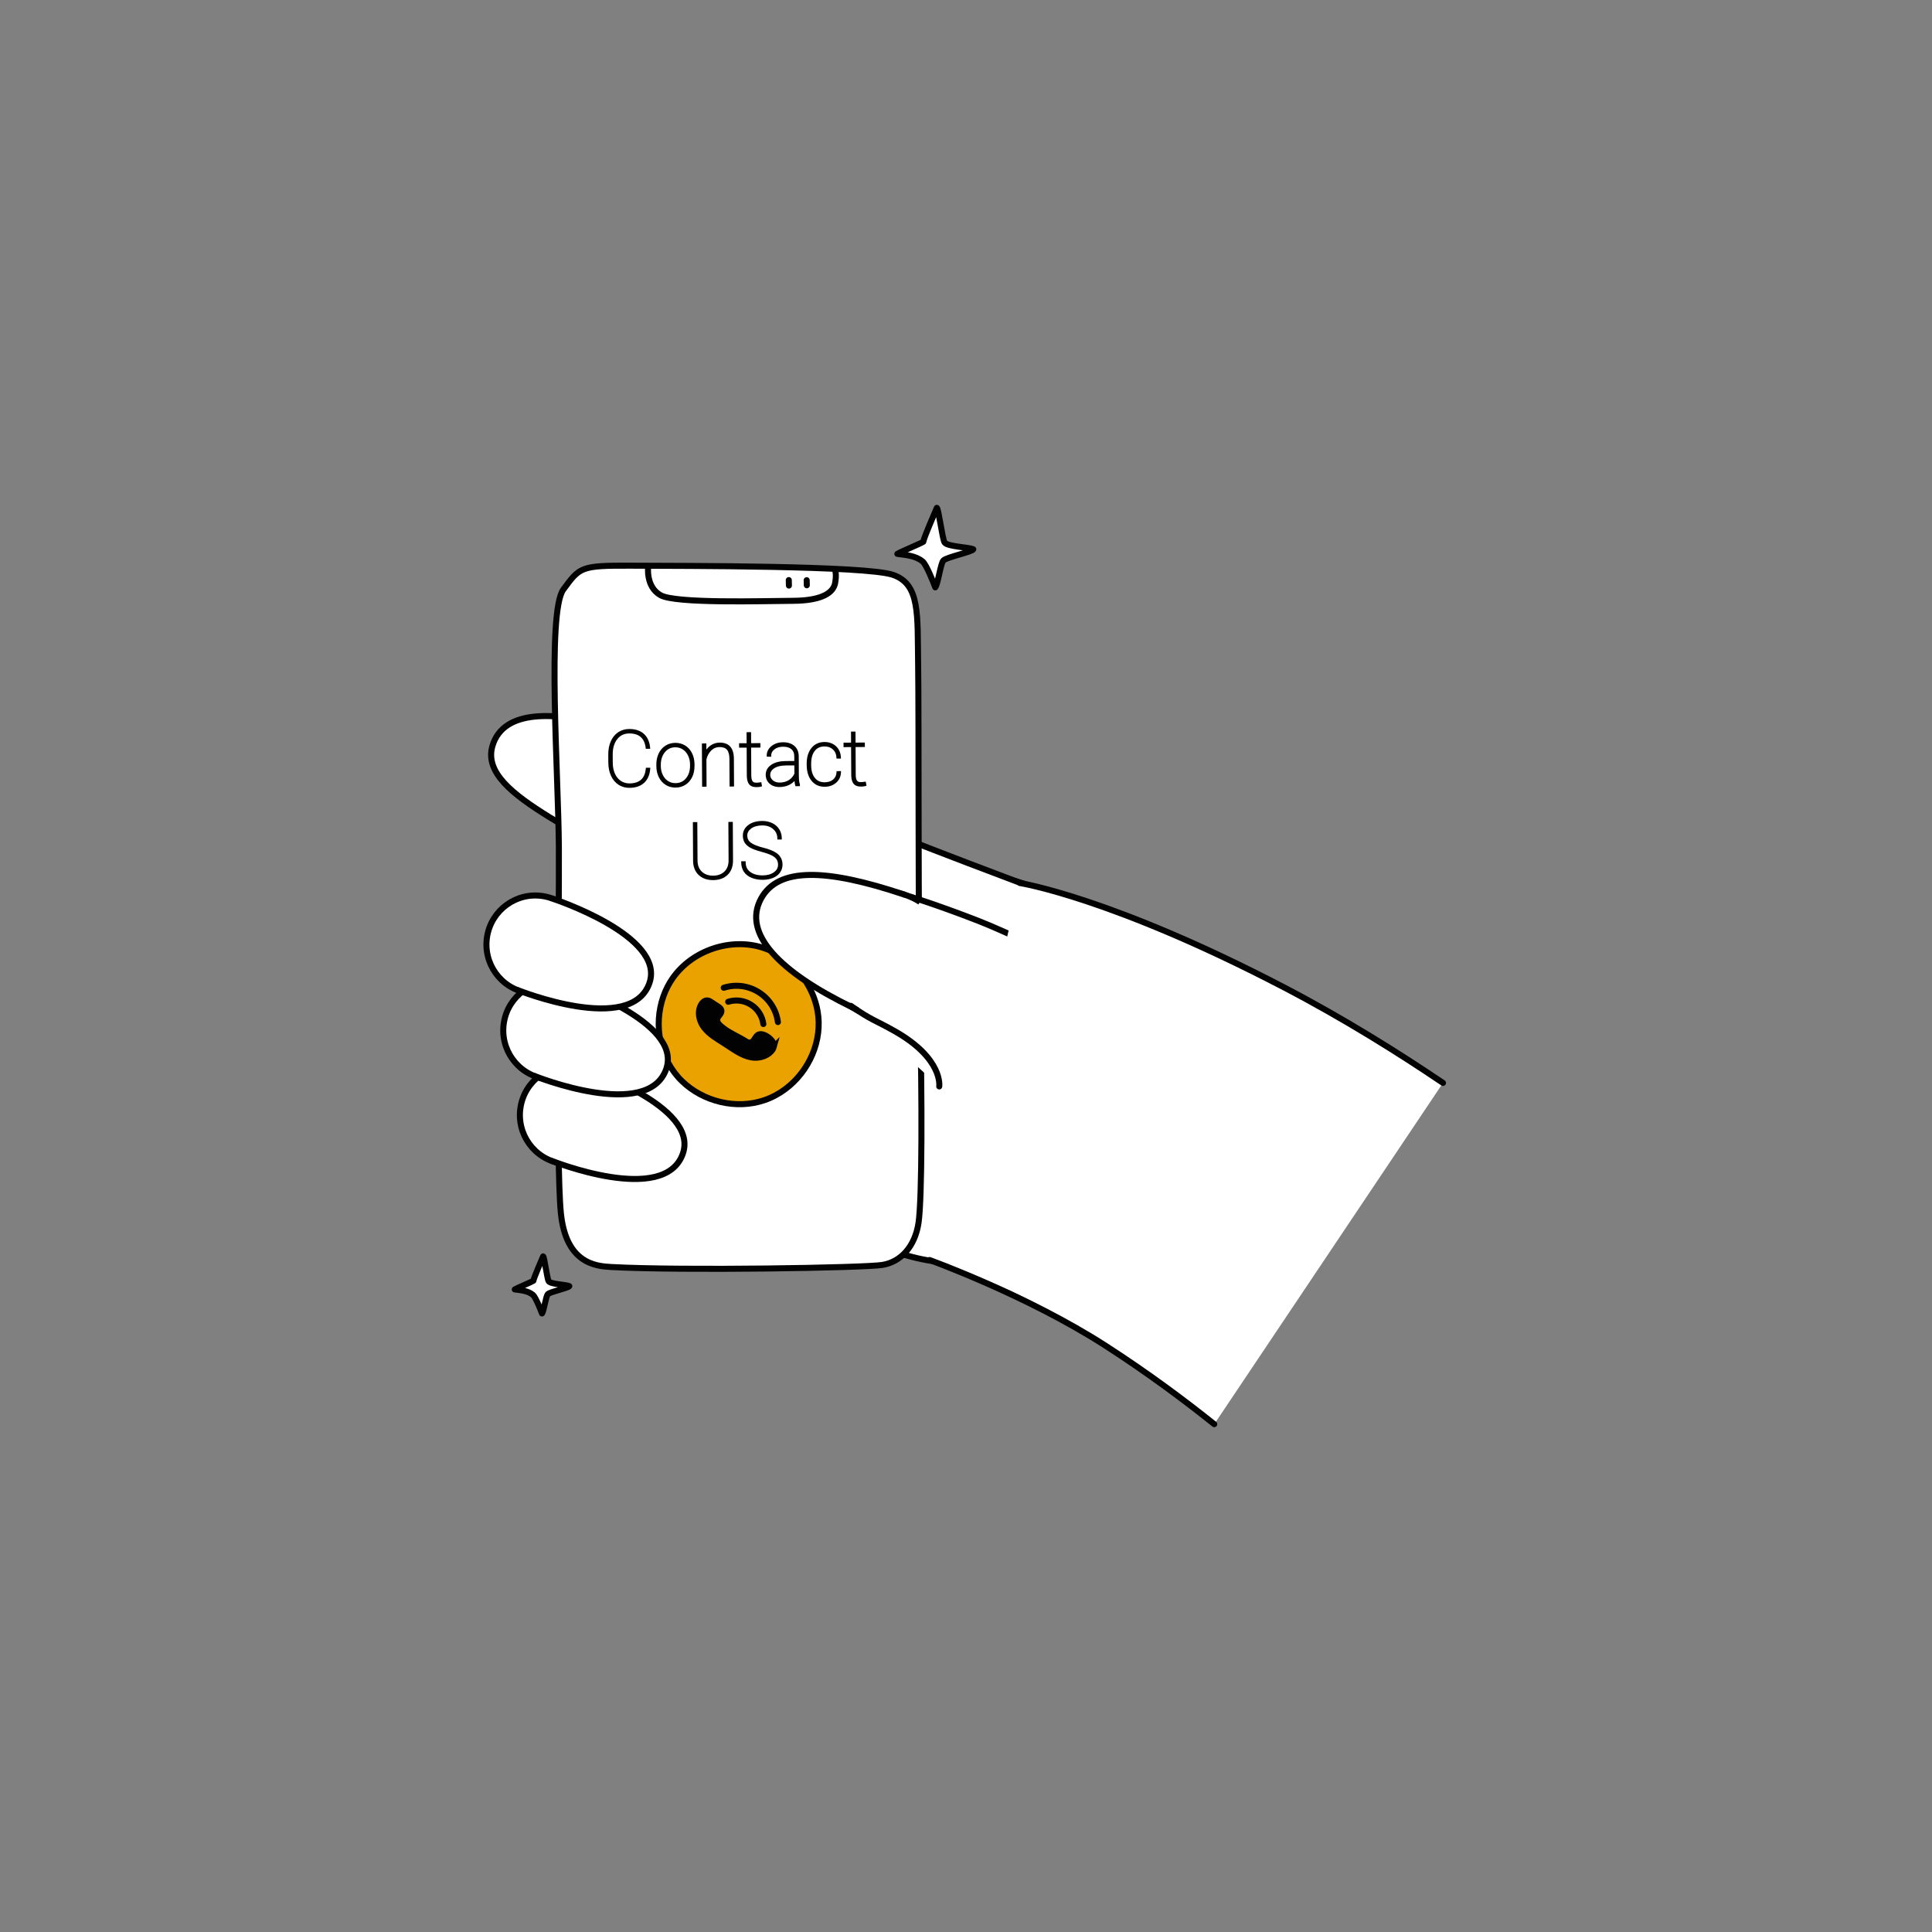 <?xml version="1.0" encoding="UTF-8"?> <svg xmlns="http://www.w3.org/2000/svg" id="Layer_1" viewBox="0 0 1600 1600"><rect x="0" y="0" width="1600" height="1600" fill="#808080" stroke="none"/><defs><style>.cls-1{fill:#E9A200;}.cls-1,.cls-2,.cls-3{stroke-linecap:round;stroke-linejoin:round;}.cls-1,.cls-2,.cls-3,.cls-4{stroke:#020202;stroke-width:5.00px;}.cls-5,.cls-4{fill:#020202;}.cls-2{fill:none;}.cls-6,.cls-3{fill:#fff;}.cls-4{stroke-miterlimit:10;}</style></defs><circle id="C" class="cls-3" cx="564.91" cy="676.96" r="49.84"></circle><path class="cls-3" d="M581.91,630.17s-155.59-74.54-174.06-12.5c-6.54,21.99,16.5,40.04,46.96,58.93,37.4,23.19,93.51,47.3,93.51,47.3"></path><circle id="C-2" class="cls-3" cx="663.07" cy="715.04" r="51"></circle><polygon class="cls-6" points="583.31 630.7 682.58 667.94 643.31 761.97 546.93 723.38 583.31 630.7"></polygon><line class="cls-3" x1="643.31" y1="761.97" x2="546.93" y2="723.38"></line><line class="cls-3" x1="583.31" y1="630.7" x2="682.58" y2="667.94"></line><circle id="C-3" class="cls-3" cx="796.01" cy="884.72" r="161.38"></circle><path class="cls-6" d="M635.02,795.13c-26.85,75.33-35.64,106-58.45,182.54,87.61,34.22,173.17,61.65,173.17,61.65l114.3-300.99s-106.3-39.55-181.46-70.39c-16.47,25.82-36.35,95.73-47.56,127.19Z"></path><path class="cls-3" d="M576.56,977.67c87.61,34.22,173.17,61.65,173.17,61.65"></path><path class="cls-3" d="M864.04,738.33s-106.3-39.55-181.46-70.39"></path><path class="cls-3" d="M506.09,1049.28c-12.93-.7-37.37-3.03-41.6-44.62-4.23-41.59-1.34-244.12-1.66-302.83-.32-58.72-9.96-195.06,3.72-213.63,13.68-18.57,14.12-19.96,56.36-19.73s193.86-.14,216.58,7.59c22.72,7.74,20.19,33.18,20.86,73.4.67,40.22-.09,227.02,1.61,292.2,1.69,65.18,1.72,151.18-1.28,171.08-3,19.9-14.94,32.45-30.04,34.84-15.1,2.39-165.48,4.9-224.54,1.7Z"></path><path class="cls-2" d="M536.8,469s-2.3,16.78,10.19,23.9c12.49,7.12,84.82,4.8,109.73,4.67,24.91-.14,33.5-7.14,34.89-14.69s-.06-10.89-.06-10.89"></path><line class="cls-3" x1="668.06" y1="480.48" x2="668.16" y2="484.69"></line><line class="cls-3" x1="653.24" y1="480.4" x2="653.35" y2="484.94"></line><path class="cls-1" d="M676.31,833.61c.28,1.17.53,2.34.74,3.53,4.44,24.53-6.94,50.09-26.73,64.82-5.19,3.87-10.96,6.97-17.08,9.09-23.38,8.06-50.89,1.39-68.53-15.78-18.34-17.84-23.76-46.29-15.31-70.16,1.88-5.32,4.45-10.39,7.69-15.02,15.96-22.82,47.25-33.61,73.88-25.48,22.32,6.81,39.92,26.43,45.34,49Z"></path><path class="cls-4" d="M640.74,867.21c1.29-4.69-5.37-9.76-9.33-10.59-6.64-1.39-5.41,6.56-10.71,6.83-1.17.06-2.25-.59-3.25-1.22-6.12-3.87-13.02-6.52-18.71-11.06-2.48-1.98-5.23-3.94-4.69-7.3.43-2.7,4.16-4.36,3.26-7.46-.38-1.3-1.59-2.15-2.72-2.89-2.03-1.33-4.07-2.67-6.1-4-4.53-2.97-7.98,1.25-9.18,5.65-1.43,5.26.36,11.28,3.55,15.55,4.55,6.08,11.47,9.82,17.85,13.94,6.77,4.38,13.43,9.5,21.36,10.98,5.62,1.04,12.34-.44,16.36-4.7,1.27-1.34,2-2.58,2.32-3.74Z"></path><path class="cls-2" d="M632.18,848.05c-.86-6.36-4.42-12.3-10.26-16-5.84-3.7-12.73-4.37-18.85-2.43"></path><path class="cls-2" d="M644.24,846.43c-1.32-9.8-6.81-18.96-15.81-24.67-9-5.7-19.63-6.74-29.05-3.74"></path><path class="cls-5" d="M533.38,648.37c-2.95,2.68-6.99,4.06-12.01,4.08-1.07.02-2.11-.07-3.1-.23-2.2-.37-4.22-1.15-6.04-2.33-2.64-1.72-4.74-4.19-6.2-7.35-1.45-3.12-2.19-6.73-2.24-10.73l-.05-7.03c-.01-4,.67-7.63,2.06-10.81,1.41-3.22,3.46-5.76,6.11-7.54,2.66-1.78,5.75-2.69,9.18-2.71,4.98-.03,9.03,1.29,12.03,3.93,3.02,2.65,4.78,6.47,5.27,11.38l.1,1.09-3.67.02-.11-.88c-.47-3.92-1.85-6.91-4.1-8.89-2.24-1.99-5.44-2.98-9.5-2.96-4.14.02-7.37,1.55-9.9,4.69-2.54,3.15-3.82,7.45-3.78,12.79l.03,6.69c.02,3.43.62,6.49,1.78,9.11,1.15,2.56,2.79,4.58,4.88,5.99,2.09,1.41,4.51,2.12,7.21,2.1,4.09-.02,7.29-1.04,9.52-3.02,2.24-1.98,3.56-5.01,3.95-9.03l.09-.9,3.68-.02-.09,1.09c-.43,4.93-2.15,8.79-5.11,11.48Z"></path><path class="cls-5" d="M575.17,634.29v-1.51c-.05-3.34-.75-6.4-2.08-9.07-1.35-2.72-3.27-4.84-5.67-6.32-2.41-1.48-5.16-2.22-8.17-2.2-3.04.02-5.79.81-8.19,2.36-2.41,1.55-4.28,3.72-5.59,6.46-1.28,2.71-1.93,5.78-1.91,9.14v1.51c.05,3.32.74,6.36,2.07,9.03,1.35,2.7,3.25,4.83,5.67,6.33,1.65,1.01,3.44,1.69,5.37,2.01.92.15,1.87.23,2.84.22,3.03-.01,5.79-.8,8.2-2.36,2.4-1.54,4.27-3.71,5.56-6.43,1.27-2.7,1.9-5.78,1.89-9.16ZM568.13,644.53c-2.23,2.69-5.06,4-8.64,4.03-2.34.02-4.47-.58-6.29-1.77-1.83-1.2-3.29-2.9-4.33-5.06-1.05-2.19-1.6-4.65-1.61-7.29v-.99c-.03-4.2,1.11-7.72,3.36-10.48,2.25-2.73,5.08-4.07,8.65-4.09,2.3-.01,4.4.58,6.22,1.78,1.83,1.21,3.3,2.92,4.34,5.09,1.07,2.21,1.62,4.64,1.63,7.25v.97c.04,4.29-1.09,7.85-3.34,10.56Z"></path><path class="cls-5" d="M607.88,651.36l-3.68.02-.13-23.1c-.04-3.35-.72-5.84-2.03-7.38-1.26-1.49-3.34-2.23-6.18-2.21-2.67.01-4.92.95-6.86,2.86-1.95,1.92-3.3,4.41-3.98,7.43l.12,22.51-3.68.03-.19-35.81,3.68-.03.03,5.08c.93-1.26,2.02-2.35,3.28-3.26,2.3-1.65,4.89-2.49,7.7-2.51,3.91-.02,6.89,1.12,8.85,3.38,1.93,2.22,2.93,5.56,2.97,9.92l.12,23.07Z"></path><path class="cls-5" d="M631.1,651.13l-.79.29c-.8.29-2.06.45-3.87.45-.7,0-1.35-.04-1.96-.14-1.8-.3-3.17-1.05-4.12-2.26-1.22-1.55-1.84-3.85-1.88-7.05l-.13-23.25-6.25.03-.03-3.68,6.25-.03-.05-9.12,3.73-.03.05,9.13,7.68-.05.02,3.69-7.69.04.12,23.02c.02,2.18.36,3.78,1.02,4.75.6.86,1.61,1.27,3.1,1.27.87,0,1.94-.1,3.2-.29l.96-.14.62,3.37Z"></path><path class="cls-5" d="M662.49,649.56l-.09-.19c-.36-.82-.8-2.73-.83-7.15l-.09-16.17c-.09-3.6-1.34-6.44-3.72-8.43-2.33-1.95-5.47-2.94-9.35-2.91-3.71.02-6.9,1.08-9.48,3.15-2.64,2.11-3.98,4.74-3.96,7.79v.96s3.69.12,3.69.12v-1.03c-.02-2.02.86-3.69,2.67-5.09,1.86-1.45,4.25-2.2,7.1-2.21,3.04-.02,5.39.67,6.99,2.05,1.58,1.37,2.35,3.28,2.36,5.84l.02,3.94-7.36.03c-4.82.07-8.76,1.11-11.7,3.09-3.07,2.07-4.62,4.87-4.61,8.32.02,3.01,1.1,5.49,3.24,7.36,1.51,1.34,3.39,2.2,5.57,2.56.84.14,1.73.21,2.66.2,3.06-.02,5.85-.67,8.29-1.94,1.56-.81,2.93-1.85,4.08-3.1.11,1.46.31,2.65.59,3.62l.21.72,3.68-.03v-1.49ZM640.01,646.2c-1.44-1.24-2.14-2.71-2.15-4.48,0-2.02.87-3.67,2.7-5.06,2.37-1.79,5.89-2.71,10.48-2.74l6.81-.03.04,6.81c-1.05,2.28-2.61,4.09-4.64,5.36-2.11,1.32-4.67,2-7.64,2.02-2.29,0-4.12-.6-5.6-1.88Z"></path><path class="cls-5" d="M692.36,648.29h0c-2.52,2.15-5.67,3.25-9.37,3.27-.97,0-1.9-.07-2.79-.22-3.27-.54-5.97-2.11-8.09-4.69-2.65-3.21-4.01-7.61-4.04-13.07v-1.13c-.03-5.33,1.28-9.67,3.89-12.93,2.65-3.31,6.28-5,10.76-5.03,3.83-.02,7.04,1.13,9.57,3.44,2.54,2.31,3.91,5.42,4.1,9.24l.05,1.04h-3.68s-.06-.94-.06-.94c-.14-2.79-1.1-4.97-2.92-6.63-1.82-1.67-4.12-2.48-7.03-2.46-3.48.02-6.12,1.24-8.05,3.74-1.98,2.55-2.96,6.16-2.93,10.72v1.09c.02,4.48,1.06,8.01,3.08,10.5,1.99,2.46,4.64,3.65,8.13,3.62,2.85-.01,5.12-.75,6.94-2.25,1.76-1.46,2.7-3.44,2.86-6.05l.05-.92,3.68-.04-.05,1.06c-.16,3.55-1.53,6.46-4.07,8.63Z"></path><path class="cls-5" d="M717.59,650.65l-.78.3c-.81.3-2.04.45-3.88.46-.7,0-1.36-.04-1.96-.14-1.79-.3-3.17-1.05-4.12-2.26-1.22-1.56-1.84-3.86-1.88-7.05l-.14-23.25-6.25.03v-3.69s6.24-.04,6.24-.04l-.05-9.13h3.72s.05,9.11.05,9.11l7.67-.04.04,3.68-7.69.05.13,23.02c.01,2.19.35,3.79,1.02,4.74.6.87,1.61,1.28,3.1,1.27.87,0,1.94-.09,3.2-.28l.96-.14.62,3.37Z"></path><path class="cls-5" d="M602.63,724.47c-2.96,2.89-6.99,4.37-12.01,4.4-1.34.01-2.6-.09-3.8-.29-3.3-.55-6.06-1.88-8.26-3.97-2.99-2.86-4.54-6.85-4.58-11.83l-.18-31.93,3.68-.03.18,31.75c.02,3.96,1.18,6.99,3.54,9.26,2.34,2.25,5.51,3.38,9.41,3.36,3.9-.02,7.04-1.19,9.34-3.45,2.33-2.3,3.45-5.36,3.43-9.33l-.18-31.72,3.68-.03.18,31.81c.03,5.07-1.47,9.11-4.43,12.01Z"></path><path class="cls-5" d="M645.98,722.64c-1.38,1.91-3.37,3.4-5.91,4.45-2.47,1.01-5.28,1.53-8.36,1.55-1.59,0-3.13-.1-4.59-.35-1.66-.28-3.23-.72-4.69-1.32-2.81-1.15-4.96-2.83-6.4-5.01-1.43-2.17-2.17-4.76-2.19-7.69v-1s3.69-.01,3.69-.01v1c.02,3.42,1.27,5.99,3.83,7.86,2.61,1.9,6.08,2.87,10.32,2.84,3.75-.02,6.86-.9,9.25-2.61,2.31-1.65,3.44-3.71,3.41-6.31,0-1.72-.41-3.19-1.21-4.36-.81-1.2-2.14-2.27-3.93-3.22-1.87-.98-4.79-2-8.64-3.04-4.01-1.08-7.06-2.2-9.1-3.32-2.12-1.17-3.7-2.57-4.71-4.16-1.02-1.61-1.54-3.57-1.56-5.84-.01-3.63,1.51-6.62,4.55-8.88,2.94-2.19,6.81-3.31,11.47-3.33,3.06-.02,5.85.58,8.31,1.76,2.49,1.2,4.45,2.92,5.83,5.13,1.38,2.2,2.09,4.71,2.09,7.46v.99s-3.68.03-3.68.03v-1c-.02-3.13-1.16-5.63-3.47-7.65-2.31-2.03-5.35-3.04-9.07-3.03-3.76.02-6.83.88-9.1,2.54-2.2,1.61-3.28,3.54-3.26,5.9.02,2.43.95,4.32,2.87,5.79,2.03,1.56,5.5,2.97,10.28,4.18,5.12,1.3,8.78,2.79,11.21,4.55,3.18,2.32,4.81,5.48,4.83,9.41.01,2.5-.69,4.74-2.09,6.68Z"></path><ellipse id="C-4" class="cls-3" cx="470.98" cy="923.37" rx="40.55" ry="40.43" transform="translate(-515.58 1241.39) rotate(-80.84)"></ellipse><path class="cls-3" d="M456.62,961.25s93.82,37.72,108.9-5.9c13.59-39.31-80.53-69.98-80.53-69.98"></path><ellipse id="C-5" class="cls-3" cx="457.21" cy="853.26" rx="40.55" ry="40.43" transform="translate(-457.94 1168.84) rotate(-80.84)"></ellipse><path class="cls-3" d="M442.86,891.14s93.82,37.72,108.9-5.9c13.59-39.31-80.53-69.98-80.53-69.98"></path><ellipse id="C-6" class="cls-3" cx="443.28" cy="782.12" rx="40.55" ry="40.43" transform="translate(-399.42 1095.28) rotate(-80.84)"></ellipse><path class="cls-3" d="M428.93,820s93.82,37.72,108.9-5.9c13.59-39.31-80.53-69.98-80.53-69.98"></path><circle id="C-7" class="cls-3" cx="733.61" cy="790.43" r="51.87"></circle><path class="cls-3" d="M705.84,834.25c-59.81-29.02-91.32-60.97-75.62-89.97,14.11-26.06,53.29-25.29,118.42-3.51"></path><circle id="C-8" class="cls-6" cx="864.06" cy="852.09" r="23.64"></circle><path class="cls-6" d="M762.97,745.71c19.06,6.06,30.36,10.36,46.81,16.73,23,8.91,78.39,36.26,78.39,36.26l-48.1,107.63s-60.2-26.39-83.07-39.91c-16.28-9.62-29.53-17.43-46.7-29.49,5.53-11.19,46.08-83.98,52.68-91.22Z"></path><path class="cls-3" d="M777.83,899.73s3.51-22.78-36.56-45.6c-16.43-9.35-19.5-9.08-36.67-21.14"></path><path class="cls-3" d="M754.6,742.78c19.06,6.06,38.73,13.29,55.18,19.67,23,8.91,73.28,33.13,73.28,33.13"></path><path class="cls-6" d="M1005.59,1179.42s-4.72-3.01-66.54-49.35c-87.72-65.77-169.23-86.57-169.23-86.57l74.92-312.18s107.94,18.8,246.14,101.24c130.29,77.72,104.12,64.28,104.12,64.28l-189.41,282.6Z"></path><path class="cls-3" d="M844.75,731.31s75.78,11.93,218.47,86.31c49.61,25.86,95.3,54.52,131.79,79.2"></path><path class="cls-2" d="M1005.59,1179.42c-24.26-19.42-55.05-42.44-90.13-65.02-64.96-41.82-145.64-70.91-145.64-70.91"></path><path class="cls-3" d="M764.63,448.67c.84-4.39,9.13-23,11.21-28.1,1.42.49,4.64,26.04,6.41,28.67,2.35,3.5,19.92,3.85,23.79,5.65-.63,2.08-21.69,6.37-24.71,9.23-2.36,2.24-4.59,19.93-6.79,22.3-1.42-3.81-7.34-18.94-10.57-21.53-5.86-4.7-13.62-5.23-20.83-6.2,1.97-1.34,19.88-8.84,21.5-10.03Z"></path><path class="cls-3" d="M441.74,1060.65c.61-3.15,6.56-16.51,8.05-20.17,1.02.35,3.33,18.7,4.6,20.58,1.69,2.51,14.3,2.76,17.08,4.05-.45,1.49-15.57,4.57-17.74,6.63-1.7,1.61-3.3,14.31-4.88,16.01-1.02-2.73-5.27-13.59-7.59-15.45-4.21-3.37-9.77-3.76-14.95-4.45,1.42-.96,14.27-6.34,15.44-7.2Z"></path></svg> 